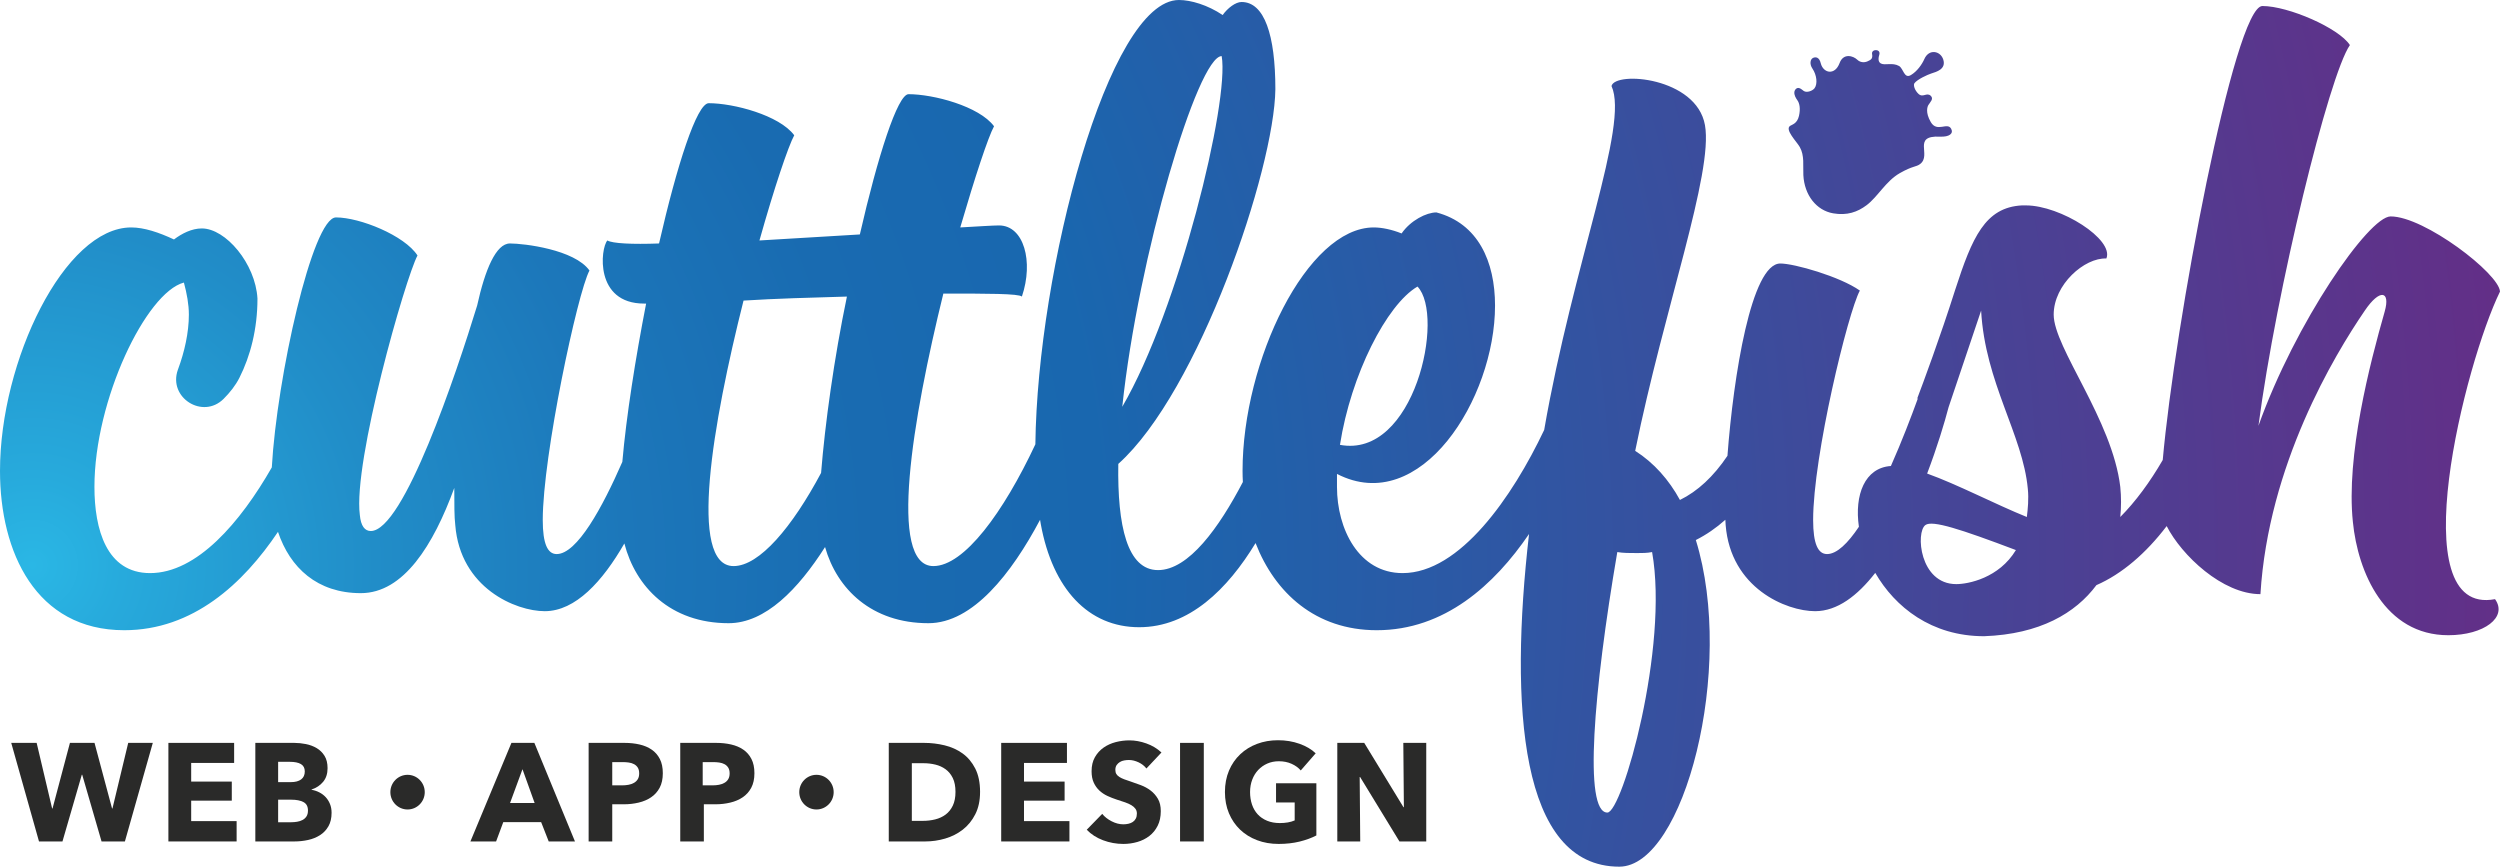 <svg width="150" height="52" viewBox="0 0 150 52" fill="none" xmlns="http://www.w3.org/2000/svg">
<g id="a" clip-path="url(#clip0_2212_142)">
<g id="Group">
<path id="Vector" d="M7.494 50.487H6.093L4.933 46.486H4.908L3.748 50.487H2.34L0.674 44.573H2.199L3.127 48.507H3.152L4.196 44.573H5.671L6.723 48.507H6.748L7.693 44.573H9.168L7.494 50.487Z" fill="#2A2A29"/>
<path id="Vector_2" d="M10.104 50.487V44.573H14.048V45.776H11.471V46.895H13.907V48.039H11.471V49.267H14.197V50.487H10.104Z" fill="#2A2A29"/>
<path id="Vector_3" d="M19.895 48.766C19.895 49.089 19.831 49.361 19.704 49.58C19.577 49.8 19.409 49.977 19.198 50.111C18.988 50.244 18.75 50.341 18.482 50.399C18.214 50.457 17.939 50.487 17.657 50.487H15.32V44.573H17.657C17.884 44.573 18.116 44.597 18.353 44.644C18.591 44.692 18.806 44.772 19 44.886C19.193 45.001 19.35 45.155 19.472 45.35C19.593 45.545 19.654 45.793 19.654 46.093C19.654 46.422 19.566 46.693 19.389 46.908C19.212 47.122 18.98 47.277 18.693 47.371V47.388C18.859 47.416 19.015 47.467 19.161 47.543C19.308 47.618 19.435 47.714 19.543 47.831C19.65 47.947 19.736 48.084 19.799 48.24C19.863 48.396 19.895 48.571 19.895 48.766ZM18.287 46.285C18.287 46.085 18.211 45.939 18.059 45.847C17.907 45.755 17.682 45.709 17.384 45.709H16.688V46.928H17.45C17.715 46.928 17.921 46.874 18.067 46.766C18.214 46.657 18.287 46.497 18.287 46.285ZM18.478 48.632C18.478 48.388 18.387 48.218 18.204 48.123C18.022 48.028 17.779 47.981 17.475 47.981H16.688V49.334H17.483C17.594 49.334 17.708 49.324 17.827 49.305C17.946 49.285 18.053 49.251 18.15 49.2C18.247 49.15 18.326 49.079 18.387 48.987C18.447 48.896 18.478 48.777 18.478 48.632Z" fill="#2A2A29"/>
<path id="Vector_4" d="M32.923 50.487L32.468 49.326H30.197L29.766 50.487H28.225L30.686 44.573H32.062L34.498 50.487H32.923ZM31.349 46.152L30.603 48.181H32.078L31.349 46.152Z" fill="#2A2A29"/>
<path id="Vector_5" d="M39.769 46.394C39.769 46.739 39.705 47.03 39.578 47.267C39.451 47.504 39.279 47.694 39.064 47.839C38.849 47.984 38.6 48.09 38.318 48.156C38.036 48.223 37.743 48.257 37.44 48.257H36.735V50.487H35.318V44.573H37.473C37.793 44.573 38.093 44.605 38.372 44.669C38.651 44.733 38.894 44.836 39.101 44.978C39.309 45.12 39.471 45.307 39.59 45.538C39.709 45.769 39.769 46.054 39.769 46.394ZM38.351 46.402C38.351 46.263 38.324 46.149 38.269 46.06C38.213 45.971 38.139 45.901 38.045 45.851C37.951 45.801 37.844 45.767 37.726 45.751C37.607 45.734 37.484 45.726 37.357 45.726H36.735V47.121H37.332C37.465 47.121 37.592 47.11 37.713 47.087C37.835 47.065 37.944 47.026 38.041 46.97C38.137 46.915 38.213 46.841 38.269 46.749C38.324 46.657 38.351 46.542 38.351 46.402Z" fill="#2A2A29"/>
<path id="Vector_6" d="M45.265 46.394C45.265 46.739 45.201 47.03 45.074 47.267C44.947 47.504 44.776 47.694 44.56 47.839C44.345 47.984 44.096 48.09 43.814 48.156C43.532 48.223 43.24 48.257 42.936 48.257H42.231V50.487H40.815V44.573H42.969C43.289 44.573 43.589 44.605 43.868 44.669C44.147 44.733 44.39 44.836 44.597 44.978C44.805 45.12 44.968 45.307 45.086 45.538C45.205 45.769 45.265 46.054 45.265 46.394ZM43.778 46.402C43.778 46.263 43.75 46.149 43.695 46.06C43.64 45.971 43.565 45.901 43.471 45.851C43.377 45.801 43.271 45.767 43.152 45.751C43.033 45.734 42.91 45.726 42.784 45.726H42.162V47.121H42.759C42.891 47.121 43.018 47.11 43.14 47.087C43.261 47.065 43.37 47.026 43.467 46.97C43.564 46.915 43.64 46.841 43.695 46.749C43.75 46.657 43.778 46.542 43.778 46.402Z" fill="#2A2A29"/>
<path id="Vector_7" d="M58.804 47.513C58.804 48.031 58.709 48.478 58.518 48.854C58.327 49.23 58.076 49.539 57.764 49.781C57.452 50.023 57.099 50.201 56.707 50.315C56.315 50.43 55.917 50.487 55.514 50.487H53.326V44.573H55.448C55.862 44.573 56.271 44.622 56.674 44.719C57.077 44.817 57.437 44.978 57.751 45.204C58.066 45.429 58.32 45.731 58.514 46.11C58.707 46.489 58.804 46.956 58.804 47.513ZM57.329 47.513C57.329 47.179 57.275 46.902 57.167 46.682C57.059 46.462 56.916 46.287 56.736 46.156C56.557 46.025 56.352 45.932 56.123 45.876C55.894 45.821 55.658 45.793 55.414 45.793H54.71V49.251H55.381C55.635 49.251 55.88 49.221 56.115 49.163C56.349 49.104 56.557 49.008 56.736 48.875C56.916 48.741 57.059 48.563 57.167 48.34C57.275 48.117 57.329 47.842 57.329 47.513Z" fill="#2A2A29"/>
<path id="Vector_8" d="M60.072 50.487V44.573H64.017V45.776H61.44V46.895H63.876V48.039H61.44V49.267H64.166V50.487H60.072Z" fill="#2A2A29"/>
<path id="Vector_9" d="M68.785 46.109C68.663 45.953 68.505 45.829 68.309 45.737C68.112 45.646 67.923 45.6 67.741 45.6C67.647 45.6 67.552 45.608 67.455 45.625C67.358 45.641 67.271 45.673 67.194 45.721C67.116 45.768 67.052 45.829 66.999 45.904C66.947 45.98 66.921 46.076 66.921 46.193C66.921 46.293 66.941 46.376 66.983 46.443C67.024 46.51 67.085 46.569 67.165 46.619C67.245 46.669 67.34 46.715 67.451 46.757C67.561 46.798 67.686 46.841 67.824 46.886C68.023 46.953 68.23 47.027 68.445 47.107C68.661 47.188 68.857 47.295 69.034 47.429C69.21 47.562 69.357 47.728 69.473 47.926C69.589 48.123 69.647 48.37 69.647 48.665C69.647 49.005 69.585 49.298 69.46 49.546C69.336 49.794 69.169 49.998 68.959 50.16C68.749 50.322 68.509 50.441 68.238 50.519C67.967 50.597 67.688 50.636 67.401 50.636C66.981 50.636 66.575 50.562 66.183 50.415C65.791 50.267 65.465 50.057 65.205 49.784L66.133 48.832C66.277 49.01 66.466 49.159 66.701 49.279C66.936 49.399 67.169 49.459 67.401 49.459C67.506 49.459 67.608 49.447 67.708 49.425C67.807 49.403 67.894 49.367 67.969 49.316C68.043 49.266 68.103 49.2 68.147 49.116C68.191 49.032 68.213 48.932 68.213 48.815C68.213 48.704 68.186 48.609 68.13 48.531C68.075 48.453 67.996 48.382 67.894 48.318C67.792 48.255 67.665 48.196 67.513 48.143C67.361 48.09 67.188 48.033 66.995 47.972C66.807 47.91 66.624 47.838 66.444 47.755C66.264 47.671 66.104 47.564 65.963 47.433C65.823 47.302 65.709 47.143 65.624 46.957C65.538 46.77 65.495 46.544 65.495 46.276C65.495 45.948 65.561 45.666 65.694 45.433C65.827 45.199 66.001 45.007 66.216 44.856C66.431 44.706 66.675 44.596 66.945 44.526C67.216 44.457 67.489 44.422 67.766 44.422C68.097 44.422 68.436 44.483 68.781 44.606C69.126 44.728 69.429 44.909 69.688 45.149L68.785 46.109Z" fill="#2A2A29"/>
<path id="Vector_10" d="M70.803 50.487V44.573H72.228V50.487H70.803Z" fill="#2A2A29"/>
<path id="Vector_11" d="M77.975 50.495C77.591 50.589 77.172 50.636 76.72 50.636C76.25 50.636 75.818 50.561 75.423 50.411C75.028 50.261 74.688 50.049 74.403 49.776C74.119 49.504 73.897 49.176 73.736 48.795C73.576 48.413 73.496 47.989 73.496 47.521C73.496 47.048 73.578 46.619 73.74 46.235C73.903 45.851 74.129 45.524 74.416 45.254C74.703 44.983 75.04 44.776 75.427 44.631C75.814 44.486 76.231 44.414 76.678 44.414C77.142 44.414 77.573 44.485 77.971 44.627C78.369 44.769 78.692 44.96 78.941 45.199L78.046 46.227C77.907 46.065 77.725 45.933 77.499 45.83C77.272 45.727 77.015 45.675 76.728 45.675C76.479 45.675 76.25 45.721 76.04 45.813C75.83 45.905 75.648 46.033 75.493 46.197C75.338 46.362 75.218 46.556 75.133 46.782C75.047 47.008 75.004 47.254 75.004 47.521C75.004 47.794 75.043 48.045 75.12 48.273C75.198 48.501 75.312 48.697 75.464 48.862C75.616 49.026 75.804 49.154 76.028 49.246C76.251 49.338 76.507 49.384 76.794 49.384C76.96 49.384 77.118 49.371 77.267 49.346C77.416 49.321 77.554 49.281 77.681 49.225V48.148H76.562V46.995H78.982V50.127C78.695 50.277 78.359 50.4 77.975 50.495Z" fill="#2A2A29"/>
<path id="Vector_12" d="M83.967 50.487L81.606 46.62H81.581L81.614 50.487H80.238V44.573H81.854L84.208 48.432H84.233L84.199 44.573H85.575V50.487H83.967Z" fill="#2A2A29"/>
<path id="Vector_13" d="M25.485 47.529C25.485 48.103 25.023 48.569 24.454 48.569C23.884 48.569 23.422 48.103 23.422 47.529C23.422 46.955 23.884 46.489 24.454 46.489C25.023 46.489 25.485 46.955 25.485 47.529ZM48.988 46.489C48.418 46.489 47.956 46.955 47.956 47.529C47.956 48.103 48.418 48.569 48.988 48.569C49.558 48.569 50.02 48.103 50.02 47.529C50.02 46.955 49.558 46.489 48.988 46.489Z" fill="#2A2A29"/>
</g>
<path id="Cuttlefish Logo (P)" d="M150 17.494C147.912 21.762 144.036 37.031 149.702 35.949C150.477 37.031 149.046 38.113 146.898 38.113C143.081 38.113 141.471 34.326 141.173 31.32C140.755 27.353 142.187 21.822 143.081 18.696C143.439 17.434 142.783 17.313 141.888 18.636C140.039 21.341 136.103 27.894 135.626 35.649C133.343 35.649 130.896 33.318 130.001 31.565C128.761 33.196 127.317 34.439 125.785 35.108C124.533 36.791 122.386 38.053 119.046 38.173C115.887 38.173 113.7 36.424 112.515 34.373C111.452 35.741 110.238 36.671 108.907 36.671C107.177 36.671 103.837 35.288 103.539 31.501C103.532 31.405 103.525 31.3 103.521 31.186C102.971 31.678 102.379 32.085 101.75 32.402C104.136 40.097 101.034 52 97.158 52C91.207 52 90.552 42.405 91.743 32.039C89.659 35.098 86.666 37.813 82.605 37.813C78.937 37.813 76.494 35.574 75.334 32.584C73.66 35.341 71.354 37.633 68.35 37.633C65.308 37.633 63.161 35.348 62.446 31.441C62.431 31.358 62.417 31.272 62.404 31.188C60.692 34.412 58.364 37.392 55.706 37.392C52.306 37.392 50.219 35.348 49.503 32.823C47.893 35.348 45.924 37.392 43.718 37.392C40.218 37.392 38.133 35.205 37.462 32.607C36.156 34.877 34.532 36.671 32.684 36.671C30.954 36.671 27.614 35.288 27.316 31.501C27.257 31.02 27.257 30.238 27.257 29.276C26.004 32.703 24.215 35.589 21.65 35.589C19.037 35.589 17.403 34.068 16.679 31.911C14.592 35.022 11.573 37.813 7.455 37.813C2.147 37.813 0 33.124 0 28.254C0 21.642 3.877 13.646 7.873 13.646C8.648 13.646 9.543 13.947 10.438 14.368C10.915 14.007 11.511 13.706 12.108 13.706C13.539 13.706 15.328 15.81 15.448 17.915C15.448 19.747 15.02 21.368 14.367 22.663C14.131 23.131 13.793 23.556 13.414 23.934C12.163 25.178 10.077 23.856 10.671 22.189C10.677 22.173 10.683 22.157 10.688 22.142C11.064 21.128 11.332 19.965 11.332 18.876C11.332 18.275 11.213 17.614 11.034 16.953C8.768 17.554 5.666 23.986 5.666 29.216C5.666 31.741 6.382 34.386 9.006 34.386C11.821 34.386 14.424 31.338 16.308 28.045C16.61 22.673 18.747 13.045 20.159 13.045C21.59 13.045 24.274 14.127 25.05 15.329C24.334 16.652 21.173 27.713 21.59 30.899C21.65 31.561 21.889 31.861 22.247 31.861C24.215 31.861 27.376 22.423 28.628 18.335C29.105 16.171 29.762 14.608 30.597 14.608C31.432 14.608 34.473 14.969 35.368 16.231C34.652 17.554 32.565 27.353 32.565 31.2C32.565 32.643 32.863 33.244 33.4 33.244C34.624 33.244 36.147 30.441 37.34 27.713C37.578 24.967 38.124 21.531 38.767 18.215H38.648C35.666 18.215 36.024 14.909 36.441 14.428C36.739 14.608 37.932 14.668 39.543 14.608C40.616 9.919 41.809 6.192 42.525 6.192C44.016 6.192 46.76 6.913 47.654 8.116C47.296 8.777 46.462 11.242 45.567 14.428L51.591 14.067C52.664 9.378 53.857 5.651 54.513 5.651C56.004 5.651 58.748 6.372 59.642 7.575C59.285 8.236 58.51 10.581 57.615 13.646C58.688 13.586 59.583 13.526 59.941 13.526C61.432 13.526 62.028 15.69 61.313 17.794C61.134 17.614 59.225 17.614 56.601 17.614C54.752 25.128 53.261 33.965 56.004 33.965C57.85 33.965 60.205 30.745 62.122 26.659C62.246 16.192 66.512 0 70.736 0C71.452 0 72.466 0.301 73.36 0.902C73.659 0.481 74.136 0.12 74.493 0.12C75.865 0.12 76.522 2.104 76.522 5.35C76.462 10.16 71.929 23.505 67.098 27.834C67.038 31.561 67.635 34.206 69.483 34.206C71.322 34.206 73.148 31.648 74.572 28.921C74.56 28.7 74.553 28.477 74.553 28.254C74.553 21.642 78.43 13.646 82.426 13.646C82.903 13.646 83.499 13.767 84.096 14.007C84.632 13.226 85.587 12.745 86.183 12.745C88.688 13.406 89.702 15.69 89.702 18.335C89.702 23.926 85.229 31.02 80.219 28.435L80.219 29.216C80.219 31.741 81.531 34.386 84.155 34.386C87.595 34.386 90.752 29.801 92.651 25.796C94.398 15.733 97.767 7.507 96.69 5.161C96.913 4.252 101.787 4.633 102.298 7.507C102.808 10.38 99.842 18.516 98.112 27.052C99.245 27.773 100.14 28.795 100.796 29.998C101.865 29.473 102.809 28.594 103.647 27.349C104.01 22.533 105.083 15.81 106.819 15.81C107.655 15.81 110.398 16.592 111.591 17.434C110.875 18.756 108.788 27.353 108.788 31.2C108.788 32.643 109.086 33.244 109.623 33.244C110.214 33.244 110.875 32.59 111.534 31.607C111.258 29.686 111.888 28.066 113.454 27.96C114.114 26.473 114.681 24.983 115.055 23.953C115.053 23.924 115.049 23.896 115.049 23.866C115.348 23.084 116.421 20.199 117.316 17.373C118.33 14.247 119.105 12.444 121.312 12.324H121.551C123.638 12.324 126.859 14.368 126.382 15.51C125.07 15.45 123.221 17.073 123.221 18.876C123.221 20.86 126.74 25.188 127.217 29.216C127.277 29.817 127.277 30.419 127.217 31.02C128.139 30.09 128.998 28.923 129.764 27.6C130.486 19.487 134.058 0.361 135.745 0.361C137.296 0.361 140.337 1.683 140.994 2.705C139.741 4.509 136.58 17.373 135.507 25.549C137.713 19.357 142.127 12.985 143.439 12.985C145.467 12.985 149.94 16.412 150 17.494ZM80.398 26.691C84.871 27.533 86.72 18.936 85.05 17.193C83.201 18.275 81.054 22.483 80.398 26.691ZM67.336 24.407C70.736 18.576 73.778 6.072 73.301 3.366C71.869 3.367 68.29 15.39 67.336 24.407ZM50.815 17.794C48.668 17.854 46.521 17.915 44.612 18.035C42.764 25.369 41.273 33.965 44.016 33.965C45.567 33.965 47.535 31.621 49.265 28.375C49.503 25.429 50.04 21.521 50.815 17.794ZM99.126 33.124C98.827 33.184 98.529 33.184 98.231 33.184C97.754 33.184 97.396 33.184 97.038 33.124C95.607 41.48 95.01 48.754 96.442 48.754C97.336 48.754 100.14 38.835 99.126 33.124ZM120.954 33.004C117.614 31.741 115.944 31.2 115.527 31.501C114.93 31.922 115.169 35.047 117.376 35.047C118.091 35.047 119.94 34.687 120.954 33.004ZM121.67 29.337C121.372 26.09 119.105 22.964 118.867 18.636L116.914 24.435C116.669 25.37 116.232 26.826 115.628 28.413C117.445 29.064 119.732 30.262 121.61 31.02C121.67 30.539 121.73 29.938 121.67 29.337ZM107.985 8.819C107.799 8.493 107.076 7.779 107.405 7.553C107.524 7.471 107.829 7.426 107.939 6.953C108.038 6.522 107.972 6.196 107.846 6.021C107.743 5.877 107.642 5.7 107.662 5.521C107.677 5.387 107.799 5.241 107.951 5.285C108.068 5.319 108.126 5.393 108.228 5.46C108.409 5.58 108.755 5.453 108.874 5.292C109.062 5.038 109.012 4.506 108.742 4.109C108.563 3.844 108.618 3.559 108.773 3.48C108.932 3.398 109.156 3.417 109.246 3.798C109.319 4.104 109.547 4.287 109.761 4.301C109.992 4.316 110.232 4.165 110.376 3.783C110.608 3.162 111.2 3.356 111.43 3.578C111.613 3.754 111.858 3.771 112.064 3.675C112.252 3.587 112.378 3.528 112.325 3.242C112.266 2.926 112.869 2.916 112.758 3.282C112.717 3.416 112.649 3.703 112.855 3.81C113.101 3.938 113.547 3.734 113.942 3.959C114.208 4.11 114.246 4.749 114.657 4.502C115.029 4.28 115.32 3.864 115.461 3.542C115.742 2.903 116.441 3.055 116.599 3.583C116.77 4.154 116.189 4.309 115.878 4.409C115.665 4.477 115.042 4.757 114.866 4.993C114.788 5.097 114.873 5.411 115.108 5.632C115.38 5.886 115.6 5.522 115.843 5.746C116.045 5.933 115.8 6.136 115.701 6.305C115.65 6.393 115.504 6.734 115.847 7.325C116.222 7.969 116.844 7.303 117.07 7.727C117.222 8.012 116.962 8.225 116.399 8.199C114.705 8.119 115.917 9.297 115.209 9.84C114.964 10.028 114.778 9.938 113.988 10.389C113.146 10.87 112.666 11.809 111.994 12.313C111.449 12.722 110.824 12.945 109.99 12.8C108.987 12.626 108.262 11.71 108.201 10.505C108.172 9.937 108.28 9.335 107.985 8.819Z" fill="url(#paint0_radial_2212_142)"/>
</g>
<defs>
<radialGradient id="paint0_radial_2212_142" cx="0" cy="0" r="1" gradientUnits="userSpaceOnUse" gradientTransform="translate(1.926 33.978) scale(151.288 152.485)">
<stop stop-color="#2AB7E5"/>
<stop offset="0.036" stop-color="#27AADC"/>
<stop offset="0.136" stop-color="#218DC8"/>
<stop offset="0.235" stop-color="#1C77BA"/>
<stop offset="0.332" stop-color="#196BB1"/>
<stop offset="0.423" stop-color="#1967AF"/>
<stop offset="1" stop-color="#652D86"/>
</radialGradient>
<clipPath id="clip0_2212_142">
<rect width="150" height="52" fill="white"/>
</clipPath>
</defs>
</svg>
